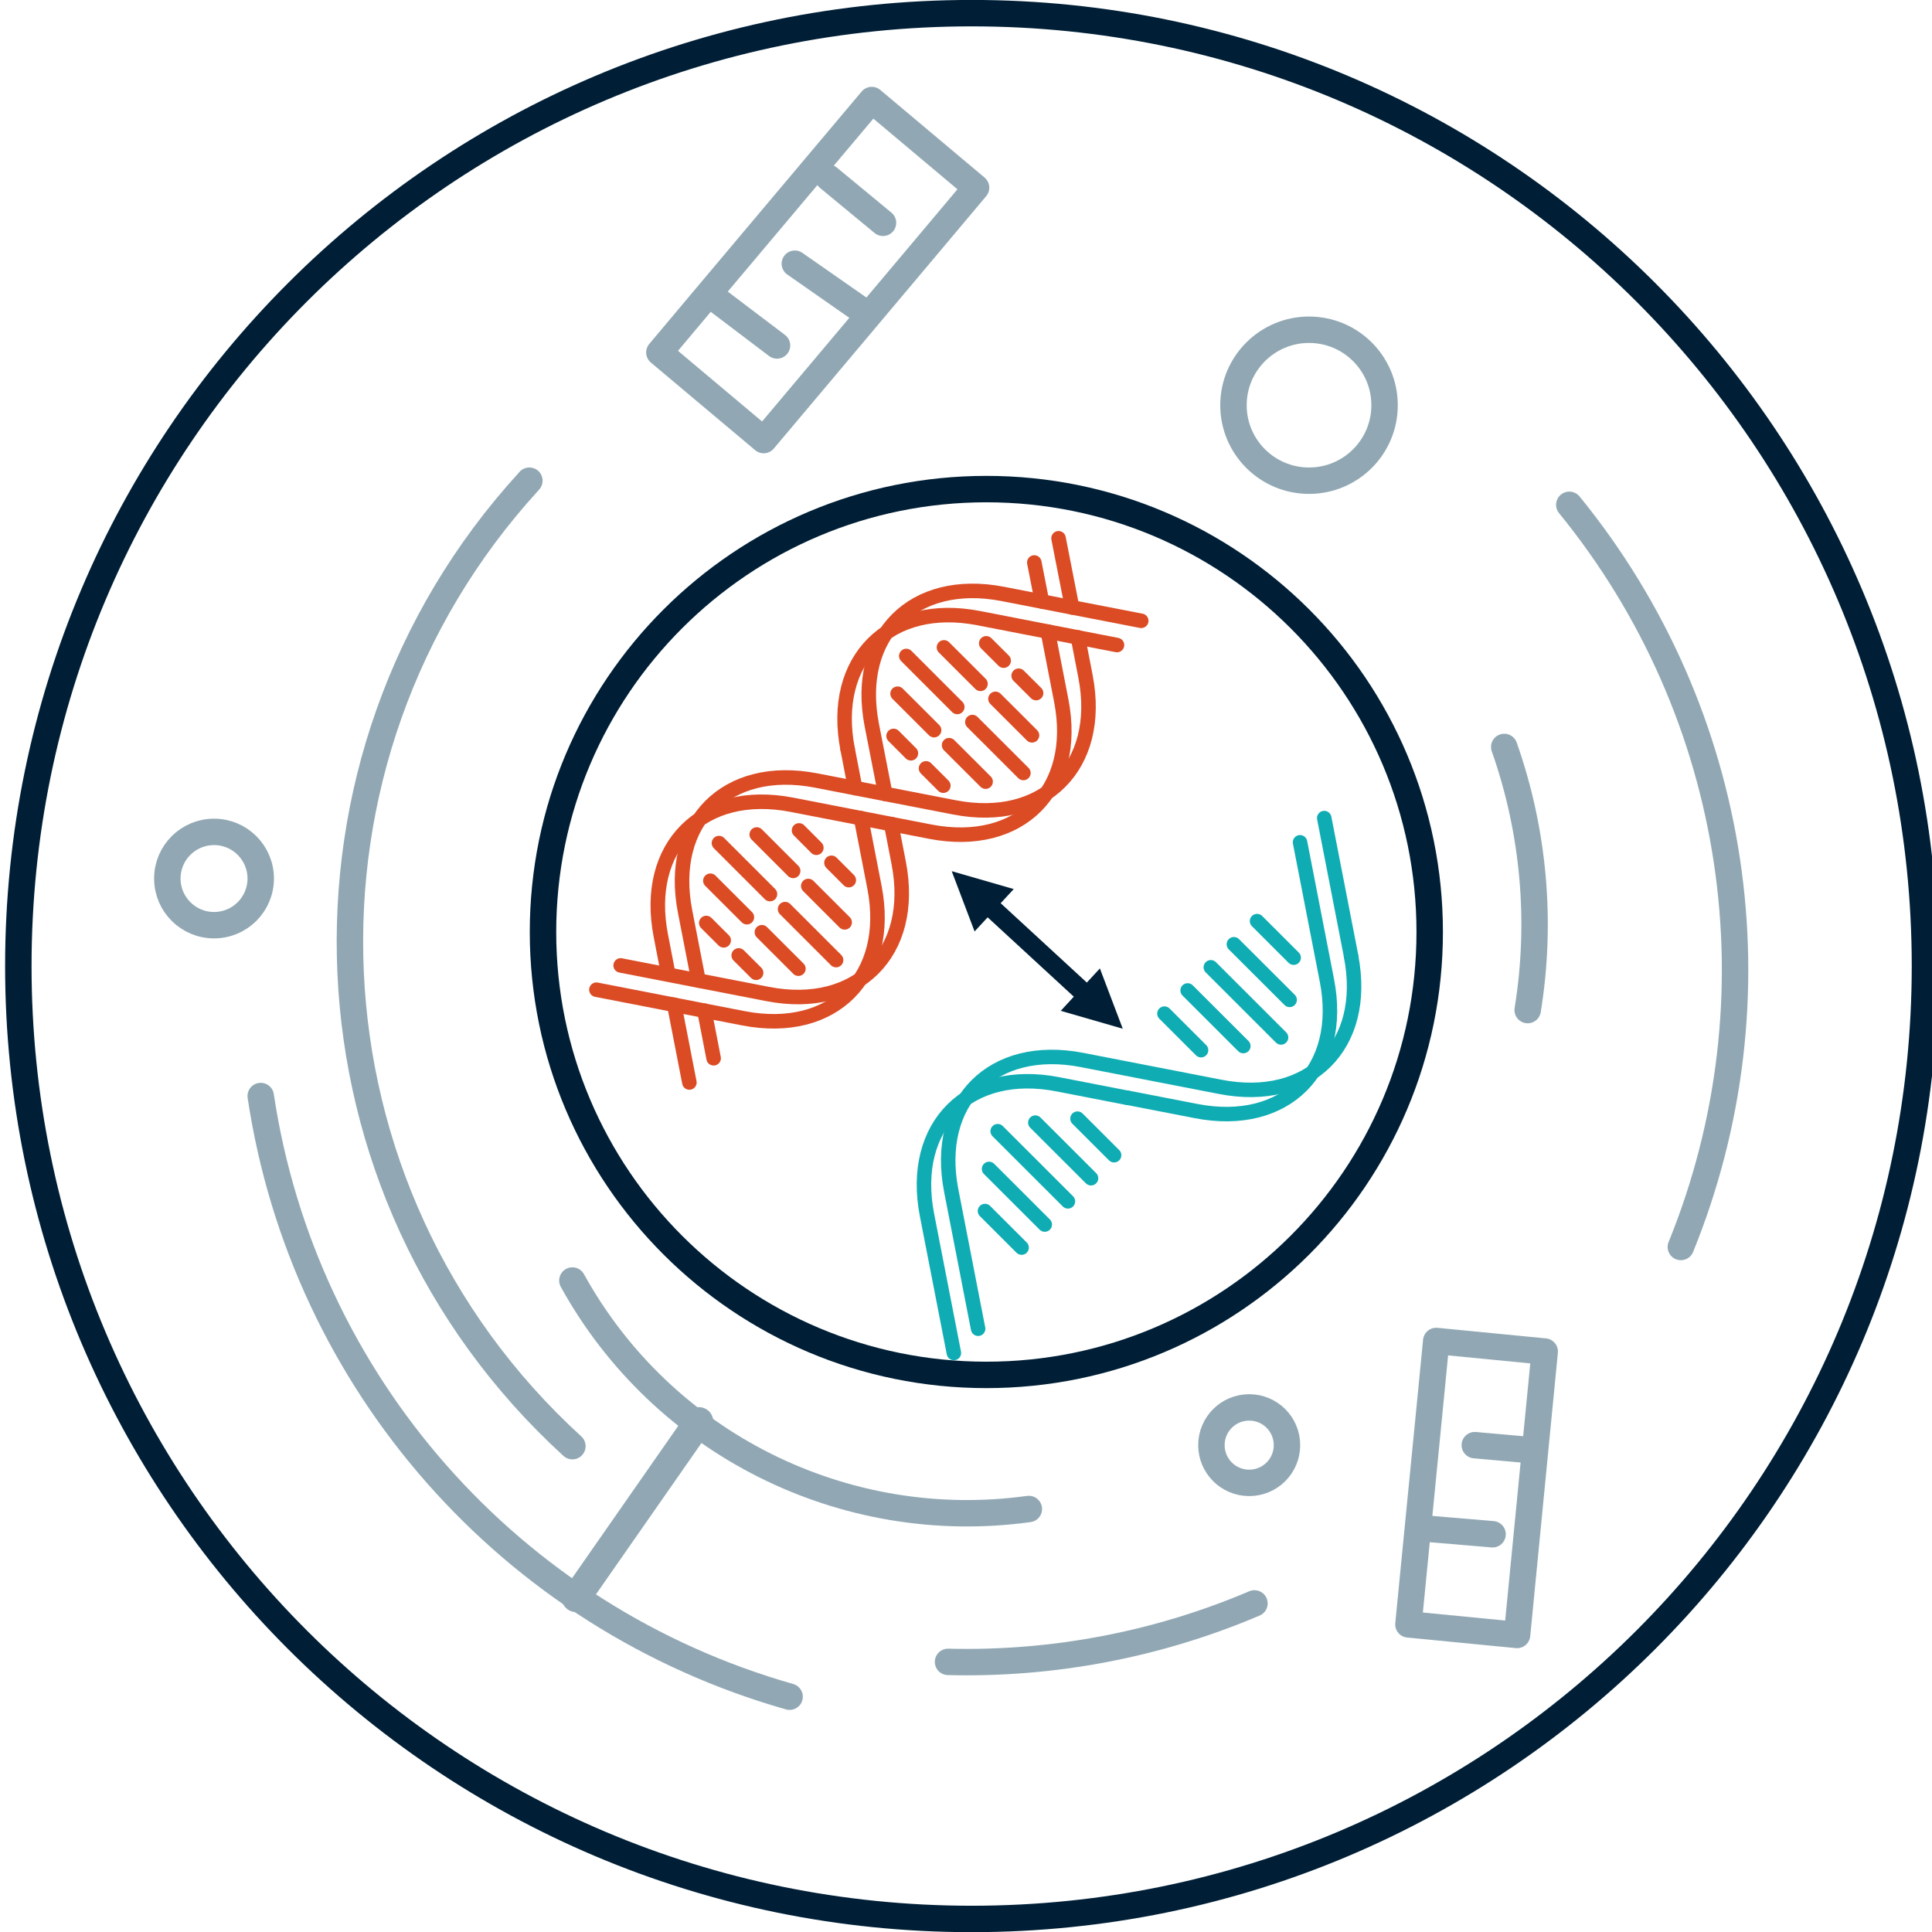 <svg xmlns="http://www.w3.org/2000/svg" xmlns:xlink="http://www.w3.org/1999/xlink" width="151" height="151" xml:space="preserve"><g transform="translate(-199 -4193)"><path d="M1001.82 715.593C1001.82 734.711 986.326 750.209 967.203 750.209 948.088 750.209 932.587 734.711 932.587 715.593 932.587 696.474 948.088 680.976 967.203 680.976 986.326 680.976 1001.82 696.474 1001.82 715.593Z" stroke="#001F36" stroke-width="2.065" stroke-linecap="round" stroke-linejoin="round" stroke-miterlimit="10" fill="none" fill-rule="evenodd" transform="matrix(1.001 0 0 1 -692.08 3550.25)"></path><path d="M1040.49 718.254C1040.49 759.386 1007.17 792.73 966.056 792.73 924.943 792.73 891.621 759.386 891.621 718.254 891.621 677.122 924.943 643.778 966.056 643.778 1007.17 643.778 1040.49 677.122 1040.49 718.254Z" stroke="#001F36" stroke-width="2.065" stroke-linecap="round" stroke-linejoin="round" stroke-miterlimit="10" fill="none" fill-rule="evenodd" transform="matrix(1.001 0 0 1 -692.08 3550.25)"></path><path d="M1007.64 701.13C1009.96 707.716 1010.59 714.794 1009.47 721.695" stroke="#91A8B4" stroke-width="2.065" stroke-linecap="round" stroke-linejoin="round" stroke-miterlimit="10" fill="none" fill-rule="evenodd" transform="matrix(1.001 0 0 1 -692.08 3550.25)"></path><path d="M1012.72 682.204C1026.01 698.518 1029.34 720.74 1021.43 740.211" stroke="#91A8B4" stroke-width="2.065" stroke-linecap="round" stroke-linejoin="round" stroke-miterlimit="10" fill="none" fill-rule="evenodd" transform="matrix(1.001 0 0 1 -692.08 3550.25)"></path><path d="M951.841 775.36C930.047 769.159 913.898 750.798 910.547 728.413" stroke="#91A8B4" stroke-width="2.065" stroke-linecap="round" stroke-linejoin="round" stroke-miterlimit="10" fill="none" fill-rule="evenodd" transform="matrix(1.001 0 0 1 -692.08 3550.25)"></path><path d="M988.136 768.068C980.582 771.287 972.422 772.846 964.212 772.638" stroke="#91A8B4" stroke-width="2.065" stroke-linecap="round" stroke-linejoin="round" stroke-miterlimit="10" fill="none" fill-rule="evenodd" transform="matrix(1.001 0 0 1 -692.08 3550.25)"></path><path d="M970.521 760.689C956.085 762.684 941.911 755.583 934.881 742.833" stroke="#91A8B4" stroke-width="2.065" stroke-linecap="round" stroke-linejoin="round" stroke-miterlimit="10" fill="none" fill-rule="evenodd" transform="matrix(1.001 0 0 1 -692.08 3550.25)"></path><path d="M934.881 755.778C913.128 735.899 911.596 702.14 931.473 680.377 931.489 680.357 931.505 680.338 931.522 680.319" stroke="#91A8B4" stroke-width="2.065" stroke-linecap="round" stroke-linejoin="round" stroke-miterlimit="10" fill="none" fill-rule="evenodd" transform="matrix(1.001 0 0 1 -692.08 3550.25)"></path><path d="M944.754 753.855 935.168 767.62" stroke="#91A8B4" stroke-width="2.255" stroke-linecap="round" stroke-linejoin="round" stroke-miterlimit="10" fill="none" fill-rule="evenodd" transform="matrix(1.001 0 0 1 -692.08 3550.25)"></path><path d="M998.296 674.421C998.296 677.679 995.658 680.32 992.397 680.32 989.144 680.32 986.498 677.679 986.498 674.421 986.498 671.163 989.144 668.522 992.397 668.522 995.658 668.522 998.296 671.163 998.296 674.421Z" stroke="#91A8B4" stroke-width="2.065" stroke-linecap="round" stroke-linejoin="round" stroke-miterlimit="10" fill="none" fill-rule="evenodd" transform="matrix(1.001 0 0 1 -692.08 3550.25)"></path><path d="M954.34 655.223C956.503 652.652 958.256 650.568 958.256 650.568L966.4 657.417C966.4 657.417 964.647 659.501 962.492 662.072L953.733 672.49C951.57 675.061 949.817 677.145 949.817 677.145L941.673 670.296C941.673 670.296 943.426 668.211 945.581 665.64Z" stroke="#91A8B4" stroke-width="2.065" stroke-linecap="round" stroke-linejoin="round" stroke-miterlimit="10" fill="none" fill-rule="evenodd" transform="matrix(1.001 0 0 1 -692.08 3550.25)"></path><path d="M946.106 666.146 950.858 669.751" stroke="#91A8B4" stroke-width="2.065" stroke-linecap="round" stroke-linejoin="round" stroke-miterlimit="10" fill="none" fill-rule="evenodd" transform="matrix(1.001 0 0 1 -692.08 3550.25)"></path><path d="M952.25 663.36 957.412 666.965" stroke="#91A8B4" stroke-width="2.065" stroke-linecap="round" stroke-linejoin="round" stroke-miterlimit="10" fill="none" fill-rule="evenodd" transform="matrix(1.001 0 0 1 -692.08 3550.25)"></path><path d="M954.872 656.641 959.133 660.164" stroke="#91A8B4" stroke-width="2.065" stroke-linecap="round" stroke-linejoin="round" stroke-miterlimit="10" fill="none" fill-rule="evenodd" transform="matrix(1.001 0 0 1 -692.08 3550.25)"></path><path d="M1001.82 752.78C1002.1 749.895 1002.33 747.557 1002.33 747.557L1010.8 748.383C1010.8 748.383 1010.57 750.722 1010.29 753.606L1009.15 765.313C1008.87 768.197 1008.64 770.534 1008.64 770.534L1000.16 769.708C1000.16 769.708 1000.39 767.37 1000.67 764.486Z" stroke="#91A8B4" stroke-width="2.065" stroke-linecap="round" stroke-linejoin="round" stroke-miterlimit="10" fill="none" fill-rule="evenodd" transform="matrix(1.001 0 0 1 -692.08 3550.25)"></path><path d="M1005.34 755.699 1009.93 756.109" stroke="#91A8B4" stroke-width="2.065" stroke-linecap="round" stroke-linejoin="round" stroke-miterlimit="10" fill="none" fill-rule="evenodd" transform="matrix(1.001 0 0 1 -692.08 3550.25)"></path><path d="M1000.92 762.172 1006.73 762.663" stroke="#91A8B4" stroke-width="2.065" stroke-linecap="round" stroke-linejoin="round" stroke-miterlimit="10" fill="none" fill-rule="evenodd" transform="matrix(1.001 0 0 1 -692.08 3550.25)"></path><path d="M910.547 711.414C910.547 713.427 908.917 715.06 906.901 715.06 904.886 715.06 903.255 713.427 903.255 711.414 903.255 709.4 904.886 707.768 906.901 707.768 908.917 707.768 910.547 709.4 910.547 711.414Z" stroke="#91A8B4" stroke-width="2.065" stroke-linecap="round" stroke-linejoin="round" stroke-miterlimit="10" fill="none" fill-rule="evenodd" transform="matrix(1.001 0 0 1 -692.08 3550.25)"></path><path d="M990.676 755.699C990.676 757.328 989.357 758.648 987.727 758.648 986.096 758.648 984.777 757.328 984.777 755.699 984.777 754.069 986.096 752.749 987.727 752.749 989.357 752.749 990.676 754.069 990.676 755.699Z" stroke="#91A8B4" stroke-width="2.065" stroke-linecap="round" stroke-linejoin="round" stroke-miterlimit="10" fill="none" fill-rule="evenodd" transform="matrix(1.001 0 0 1 -692.08 3550.25)"></path><path d="M945.188 721.74 945.909 725.462" stroke="#DB4C25" stroke-width="1.135" stroke-linecap="round" stroke-linejoin="round" fill="none" transform="matrix(1.001 0 0 1 -692.08 3550.25)"></path><path d="M974.356 692.569 974.945 695.618C976.297 702.607 971.701 707.209 964.712 705.852L953.914 703.752C946.925 702.395 942.32 706.997 943.68 713.986L944.729 719.388" stroke="#DB4C25" stroke-width="1.135" stroke-linecap="round" stroke-linejoin="round" fill="none" transform="matrix(1.001 0 0 1 -692.08 3550.25)"></path><path d="M972.84 684.819 973.897 690.221" stroke="#DB4C25" stroke-width="1.135" stroke-linecap="round" stroke-linejoin="round" fill="none" transform="matrix(1.001 0 0 1 -692.08 3550.25)"></path><path d="M959.772 707.154 960.362 710.204C961.714 717.193 957.117 721.795 950.128 720.439L938.65 718.205" stroke="#DB4C25" stroke-width="1.135" stroke-linecap="round" stroke-linejoin="round" fill="none" transform="matrix(1.001 0 0 1 -692.08 3550.25)"></path><path d="M973.897 690.222 968.489 689.17C961.501 687.814 956.904 692.416 958.256 699.405L959.313 704.807" stroke="#DB4C25" stroke-width="1.135" stroke-linecap="round" stroke-linejoin="round" fill="none" transform="matrix(1.001 0 0 1 -692.08 3550.25)"></path><path d="M979.296 691.271 973.897 690.221" stroke="#DB4C25" stroke-width="1.135" stroke-linecap="round" stroke-linejoin="round" fill="none" transform="matrix(1.001 0 0 1 -692.08 3550.25)"></path><path d="M942.836 721.281 944.016 727.355" stroke="#DB4C25" stroke-width="1.135" stroke-linecap="round" stroke-linejoin="round" fill="none" transform="matrix(1.001 0 0 1 -692.08 3550.25)"></path><path d="M972.004 692.113 973.053 697.516C974.413 704.504 969.808 709.107 962.82 707.75L952.021 705.649C945.032 704.292 940.428 708.894 941.788 715.883L942.353 718.813" stroke="#DB4C25" stroke-width="1.135" stroke-linecap="round" stroke-linejoin="round" fill="none" transform="matrix(1.001 0 0 1 -692.08 3550.25)"></path><path d="M970.947 686.712 971.545 689.762" stroke="#DB4C25" stroke-width="1.135" stroke-linecap="round" stroke-linejoin="round" fill="none" transform="matrix(1.001 0 0 1 -692.08 3550.25)"></path><path d="M957.42 706.699 958.469 712.101C959.821 719.089 955.225 723.692 948.236 722.336L936.757 720.102" stroke="#DB4C25" stroke-width="1.135" stroke-linecap="round" stroke-linejoin="round" fill="none" transform="matrix(1.001 0 0 1 -692.08 3550.25)"></path><path d="M956.372 701.297 956.961 704.347" stroke="#DB4C25" stroke-width="1.135" stroke-linecap="round" stroke-linejoin="round" fill="none" transform="matrix(1.001 0 0 1 -692.08 3550.25)"></path><path d="M977.403 693.165 966.605 691.062C959.616 689.706 955.012 694.309 956.372 701.299" stroke="#DB4C25" stroke-width="1.135" stroke-linecap="round" stroke-linejoin="round" fill="none" transform="matrix(1.001 0 0 1 -692.08 3550.25)"></path><path d="M966.113 699.183 970.095 703.165" stroke="#DB4C25" stroke-width="1.135" stroke-linecap="round" stroke-linejoin="round" fill="none" transform="matrix(1.001 0 0 1 -692.08 3550.25)"></path><path d="M967.916 697.371 970.767 700.221" stroke="#DB4C25" stroke-width="1.135" stroke-linecap="round" stroke-linejoin="round" fill="none" transform="matrix(1.001 0 0 1 -692.08 3550.25)"></path><path d="M969.726 695.563 971.087 696.92" stroke="#DB4C25" stroke-width="1.135" stroke-linecap="round" stroke-linejoin="round" fill="none" transform="matrix(1.001 0 0 1 -692.08 3550.25)"></path><path d="M967.146 703.841 964.294 700.991" stroke="#DB4C25" stroke-width="1.135" stroke-linecap="round" stroke-linejoin="round" fill="none" transform="matrix(1.001 0 0 1 -692.08 3550.25)"></path><path d="M963.844 704.156 962.492 702.803" stroke="#DB4C25" stroke-width="1.135" stroke-linecap="round" stroke-linejoin="round" fill="none" transform="matrix(1.001 0 0 1 -692.08 3550.25)"></path><path d="M960.952 694.019 964.933 698.005" stroke="#DB4C25" stroke-width="1.135" stroke-linecap="round" stroke-linejoin="round" fill="none" transform="matrix(1.001 0 0 1 -692.08 3550.25)"></path><path d="M963.893 693.347 966.744 696.197" stroke="#DB4C25" stroke-width="1.135" stroke-linecap="round" stroke-linejoin="round" fill="none" transform="matrix(1.001 0 0 1 -692.08 3550.25)"></path><path d="M967.195 693.029 968.555 694.385" stroke="#DB4C25" stroke-width="1.135" stroke-linecap="round" stroke-linejoin="round" fill="none" transform="matrix(1.001 0 0 1 -692.08 3550.25)"></path><path d="M963.123 699.817 960.272 696.967" stroke="#DB4C25" stroke-width="1.135" stroke-linecap="round" stroke-linejoin="round" fill="none" transform="matrix(1.001 0 0 1 -692.08 3550.25)"></path><path d="M961.312 701.625 959.96 700.268" stroke="#DB4C25" stroke-width="1.135" stroke-linecap="round" stroke-linejoin="round" fill="none" transform="matrix(1.001 0 0 1 -692.08 3550.25)"></path><path d="M951.488 713.803 955.47 717.788" stroke="#DB4C25" stroke-width="1.135" stroke-linecap="round" stroke-linejoin="round" fill="none" transform="matrix(1.001 0 0 1 -692.08 3550.25)"></path><path d="M953.299 711.995 956.142 714.84" stroke="#DB4C25" stroke-width="1.135" stroke-linecap="round" stroke-linejoin="round" fill="none" transform="matrix(1.001 0 0 1 -692.08 3550.25)"></path><path d="M955.11 710.183 956.462 711.539" stroke="#DB4C25" stroke-width="1.135" stroke-linecap="round" stroke-linejoin="round" fill="none" transform="matrix(1.001 0 0 1 -692.08 3550.25)"></path><path d="M952.529 718.46 949.678 715.611" stroke="#DB4C25" stroke-width="1.135" stroke-linecap="round" stroke-linejoin="round" fill="none" transform="matrix(1.001 0 0 1 -692.08 3550.25)"></path><path d="M949.227 718.78 947.867 717.422" stroke="#DB4C25" stroke-width="1.135" stroke-linecap="round" stroke-linejoin="round" fill="none" transform="matrix(1.001 0 0 1 -692.08 3550.25)"></path><path d="M946.327 708.643 950.309 712.629" stroke="#DB4C25" stroke-width="1.135" stroke-linecap="round" stroke-linejoin="round" fill="none" transform="matrix(1.001 0 0 1 -692.08 3550.25)"></path><path d="M949.276 707.971 952.119 710.817" stroke="#DB4C25" stroke-width="1.135" stroke-linecap="round" stroke-linejoin="round" fill="none" transform="matrix(1.001 0 0 1 -692.08 3550.25)"></path><path d="M952.578 707.652 953.93 709.009" stroke="#DB4C25" stroke-width="1.135" stroke-linecap="round" stroke-linejoin="round" fill="none" transform="matrix(1.001 0 0 1 -692.08 3550.25)"></path><path d="M948.506 714.437 945.655 711.586" stroke="#DB4C25" stroke-width="1.135" stroke-linecap="round" stroke-linejoin="round" fill="none" transform="matrix(1.001 0 0 1 -692.08 3550.25)"></path><path d="M946.695 716.245 945.335 714.887" stroke="#DB4C25" stroke-width="1.135" stroke-linecap="round" stroke-linejoin="round" fill="none" transform="matrix(1.001 0 0 1 -692.08 3550.25)"></path><path d="M967.768 712.832 975.601 720.054 974.585 721.158 966.752 713.937ZM966.285 715.55 964.499 710.839 969.341 712.237ZM976.068 718.44 977.854 723.152 973.012 721.754Z" fill="#001F36" transform="matrix(1.001 0 0 1 -692.08 3550.25)"></path><path d="M15.657 22.178 21.049 23.227C28.027 24.587 32.625 19.988 31.266 13.011L30.217 7.619 29.762 5.269 29.168 2.221" stroke="#0FADB3" stroke-width="1.131" stroke-linecap="round" stroke-linejoin="round" fill="none" transform="matrix(1.001 0 0 1 271.41 4256.61)"></path><path d="M2.739 41.437 1.69 36.044 1.222 33.641 0.641 30.651C-0.718 23.674 3.88 19.076 10.857 20.435L16.249 21.484" stroke="#0FADB3" stroke-width="1.131" stroke-linecap="round" stroke-linejoin="round" fill="none" transform="matrix(1.001 0 0 1 270.811 4257.31)"></path><path d="M32.584 11.187 31.991 8.14 31.535 5.791 30.486 0.398" stroke="#0FADB3" stroke-width="1.131" stroke-linecap="round" stroke-linejoin="round" fill="none" transform="matrix(1.001 0 0 1 271.983 4256.54)"></path><path d="M4.558 39.912 3.964 36.865 3.509 34.516 2.46 29.124C1.101 22.146 5.699 17.548 12.676 18.906L23.46 21.005C30.437 22.364 35.035 17.765 33.676 10.789" stroke="#0FADB3" stroke-width="1.131" stroke-linecap="round" stroke-linejoin="round" fill="none" transform="matrix(1.001 0 0 1 270.885 4256.94)"></path><path d="M5.485 5.485 0 0" stroke="#0FADB3" stroke-width="1.131" stroke-linecap="round" stroke-linejoin="round" fill="none" transform="matrix(1.001 0 0 1 293.633 4268.6)"></path><path d="M4.348 4.348 0 0" stroke="#0FADB3" stroke-width="1.131" stroke-linecap="round" stroke-linejoin="round" fill="none" transform="matrix(1.001 0 0 1 291.822 4270.41)"></path><path d="M2.859 2.859 0 0" stroke="#0FADB3" stroke-width="1.131" stroke-linecap="round" stroke-linejoin="round" fill="none" transform="matrix(1.001 0 0 1 290.01 4272.22)"></path><path d="M0 0 4.352 4.348" stroke="#0FADB3" stroke-width="1.131" stroke-linecap="round" stroke-linejoin="round" fill="none" transform="matrix(1.001 0 0 1 295.437 4266.8)"></path><path d="M0 0 2.859 2.859" stroke="#0FADB3" stroke-width="1.131" stroke-linecap="round" stroke-linejoin="round" fill="none" transform="matrix(1.001 0 0 1 297.248 4264.99)"></path><path d="M5.485 5.485 0 0" stroke="#0FADB3" stroke-width="1.131" stroke-linecap="round" stroke-linejoin="round" fill="none" transform="matrix(1.001 0 0 1 276.976 4281.41)"></path><path d="M4.348 4.348 0 0" stroke="#0FADB3" stroke-width="1.131" stroke-linecap="round" stroke-linejoin="round" fill="none" transform="matrix(1.001 0 0 1 276.303 4284.36)"></path><path d="M2.859 2.859 0 0" stroke="#0FADB3" stroke-width="1.131" stroke-linecap="round" stroke-linejoin="round" fill="none" transform="matrix(1.001 0 0 1 275.984 4287.65)"></path><path d="M0 0 4.348 4.348" stroke="#0FADB3" stroke-width="1.131" stroke-linecap="round" stroke-linejoin="round" fill="none" transform="matrix(1.001 0 0 1 279.919 4280.74)"></path><path d="M0 0 2.859 2.859" stroke="#0FADB3" stroke-width="1.131" stroke-linecap="round" stroke-linejoin="round" fill="none" transform="matrix(1.001 0 0 1 283.214 4280.43)"></path></g></svg>
